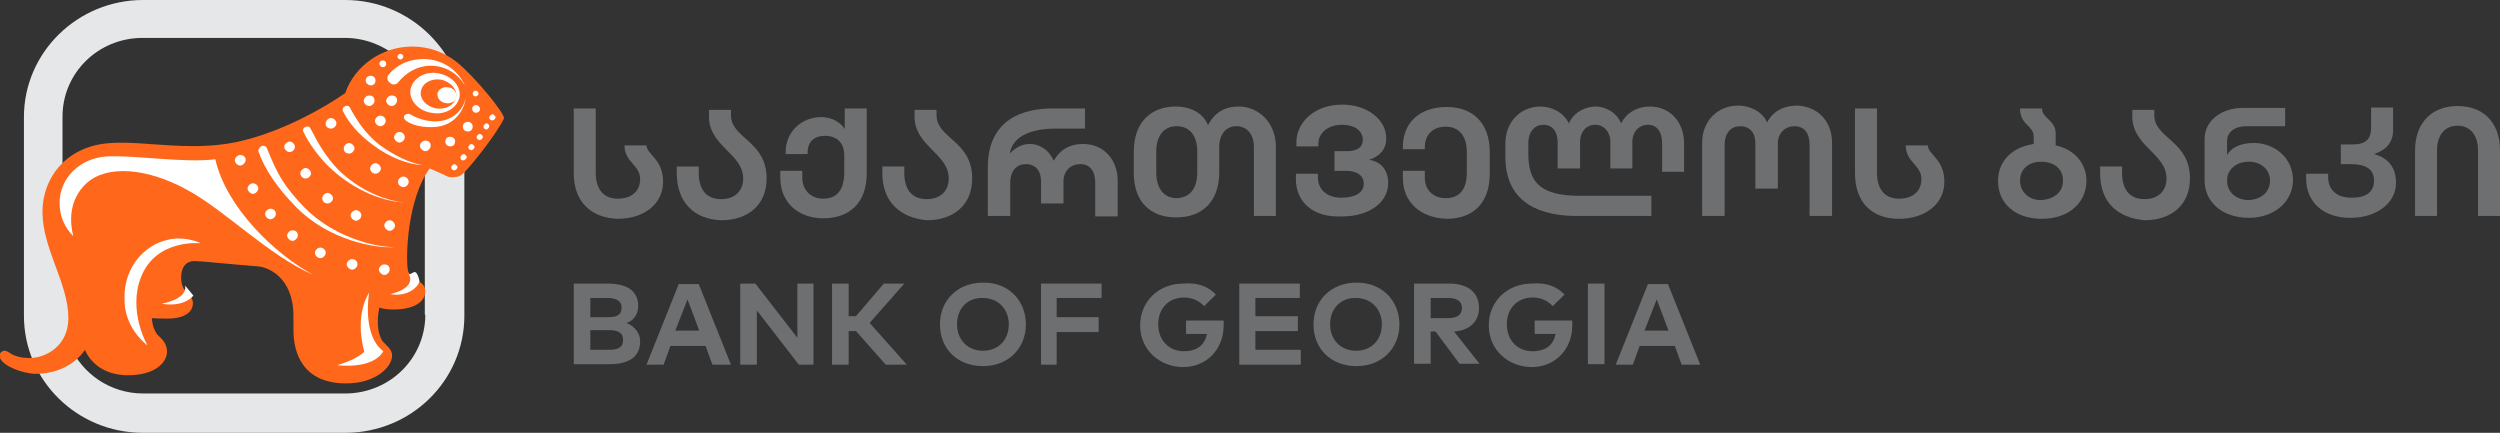 <?xml version="1.0" encoding="UTF-8"?>
<svg xmlns="http://www.w3.org/2000/svg" width="387" height="67" viewBox="0 0 387 67" fill="none">
  <rect x="0" y="0" width="387" height="67" fill="#333333" stroke="none"/>
  <g clip-path="url(#clip0_1400_43584)">
    <path d="M53.441 0H22.148C12.02 0 3.705 8.096 3.705 18.124V48.876C3.705 58.904 11.944 67 22.148 67H53.441C63.645 67 71.884 58.904 71.884 48.876V18.124C71.808 8.096 63.494 0 53.441 0ZM65.837 48.727C65.837 55.487 60.319 60.909 53.441 60.909H22.148C17.084 60.909 12.7 57.864 10.81 53.481L11.868 52.516L14.06 46.127L9.676 38.848V18.05C9.676 11.29 15.194 5.868 22.073 5.868H53.365C60.243 5.868 65.761 11.365 65.761 18.05V48.727H65.837Z" fill="#E6E7E8"></path>
    <path d="M58.732 47.615C59.336 47.838 60.092 47.912 60.924 47.912C64.174 47.912 65.837 46.649 65.837 45.09C65.837 43.307 63.267 43.307 63.116 41.673C62.813 39.667 63.04 30.828 66.517 26.074L68.86 27.114C68.86 27.114 69.465 27.56 70.372 27.411C70.901 27.411 71.43 27.188 71.959 26.594C73.244 25.257 76.872 20.726 78.006 18.349C78.308 17.755 73.471 11.812 70.674 9.584C68.785 8.098 66.441 7.207 63.796 7.207C59.034 7.207 54.877 10.252 53.441 14.412C50.342 16.566 44.295 20.057 37.87 21.692C30.311 23.697 22.602 21.766 17.311 22.137C10.508 22.434 6.502 27.337 6.577 32.982C6.653 38.627 10.583 43.901 10.583 49.249C10.583 53.557 7.106 55.414 4.612 55.414C1.74 55.414 1.513 54.3 0.682 54.3C0.379 54.3 -0.074 54.597 -0.074 55.043C-0.074 56.529 3.554 57.866 5.519 57.866C10.961 57.866 13.153 54.152 13.153 54.152C13.153 54.152 14.514 58.088 19.805 58.088C24.038 58.088 25.852 56.083 25.852 54.449C25.852 53.112 25.02 52.443 24.34 51.775C23.509 50.66 23.509 49.249 23.509 49.249C23.509 49.249 24.491 49.323 25.852 49.323C28.951 49.323 29.858 48.061 29.858 46.947C29.858 45.387 28.044 45.461 28.044 43.01C28.044 41.004 29.102 40.41 30.085 40.41C31.143 40.41 35.073 40.856 39.835 41.227C41.422 41.301 45.428 42.861 45.428 48.952V51.106C45.428 54.746 46.94 59.351 53.592 59.351C58.127 59.351 60.697 56.826 60.697 55.043C60.697 53.929 59.639 53.409 59.11 52.666C57.976 50.512 58.732 47.615 58.732 47.615Z" fill="#FF671B"></path>
    <path d="M69.691 21.172C69.238 21.172 68.936 21.469 68.936 21.915C68.936 22.36 69.238 22.657 69.691 22.657C70.145 22.657 70.447 22.36 70.447 21.915C70.523 21.469 70.069 21.172 69.691 21.172Z" fill="white"></path>
    <path d="M72.412 18.867C71.959 18.867 71.656 19.164 71.656 19.61C71.656 20.056 71.959 20.353 72.412 20.353C72.866 20.353 73.168 20.056 73.168 19.61C73.168 19.164 72.866 18.867 72.412 18.867Z" fill="white"></path>
    <path d="M73.698 16.266C73.396 16.266 73.094 16.488 73.094 16.86C73.094 17.157 73.32 17.454 73.698 17.454C74.001 17.454 74.303 17.231 74.303 16.86C74.303 16.563 74.001 16.266 73.698 16.266Z" fill="white"></path>
    <path d="M51.25 19.908C51.703 19.908 52.081 19.462 52.081 19.09C52.081 18.645 51.628 18.273 51.25 18.273C50.796 18.273 50.419 18.719 50.419 19.09C50.343 19.61 50.796 19.908 51.25 19.908Z" fill="white"></path>
    <path d="M54.499 40.109C54.046 40.109 53.668 40.555 53.668 40.926C53.668 41.298 54.121 41.743 54.499 41.743C54.953 41.743 55.331 41.298 55.331 40.926C55.331 40.407 54.953 40.109 54.499 40.109Z" fill="white"></path>
    <path d="M59.488 40.93C59.034 40.93 58.656 41.375 58.656 41.747C58.656 42.118 59.11 42.564 59.488 42.564C59.941 42.564 60.319 42.118 60.319 41.747C60.319 41.227 60.017 40.93 59.488 40.93Z" fill="white"></path>
    <path d="M55.105 32.535C54.651 32.535 54.273 32.981 54.273 33.352C54.273 33.724 54.727 34.169 55.105 34.169C55.558 34.169 55.936 33.724 55.936 33.352C55.936 32.981 55.634 32.535 55.105 32.535Z" fill="white"></path>
    <path d="M58.128 26.888C58.582 26.888 58.96 26.442 58.96 26.071C58.96 25.7 58.506 25.254 58.128 25.254C57.675 25.254 57.297 25.7 57.297 26.071C57.297 26.442 57.599 26.888 58.128 26.888Z" fill="white"></path>
    <path d="M44.824 23.548C45.277 23.548 45.655 23.102 45.655 22.731C45.655 22.285 45.202 21.914 44.824 21.914C44.446 21.914 43.992 22.36 43.992 22.731C43.992 23.102 44.446 23.548 44.824 23.548Z" fill="white"></path>
    <path d="M49.585 38.328C49.132 38.328 48.754 38.774 48.754 39.145C48.754 39.591 49.207 39.962 49.585 39.962C50.039 39.962 50.417 39.517 50.417 39.145C50.492 38.774 50.039 38.328 49.585 38.328Z" fill="white"></path>
    <path d="M47.32 27.634C47.773 27.634 48.151 27.189 48.151 26.817C48.151 26.446 47.698 26 47.32 26C46.942 26 46.488 26.446 46.488 26.817C46.488 27.189 46.791 27.634 47.32 27.634Z" fill="white"></path>
    <path d="M41.876 32.312C41.423 32.312 41.045 32.758 41.045 33.13C41.045 33.575 41.498 33.947 41.876 33.947C42.254 33.947 42.708 33.501 42.708 33.13C42.708 32.684 42.406 32.312 41.876 32.312Z" fill="white"></path>
    <path d="M50.718 31.494C51.172 31.494 51.55 31.048 51.55 30.676C51.55 30.305 51.096 29.859 50.718 29.859C50.265 29.859 49.887 30.305 49.887 30.676C49.887 31.048 50.114 31.494 50.718 31.494Z" fill="white"></path>
    <path d="M37.189 23.992C36.735 23.992 36.357 24.438 36.357 24.809C36.357 25.255 36.811 25.626 37.189 25.626C37.567 25.626 38.02 25.181 38.02 24.809C38.096 24.364 37.718 23.992 37.189 23.992Z" fill="white"></path>
    <path d="M39.156 28.375C38.702 28.375 38.324 28.821 38.324 29.192C38.324 29.564 38.778 30.009 39.156 30.009C39.534 30.009 39.987 29.564 39.987 29.192C39.987 28.672 39.534 28.375 39.156 28.375Z" fill="white"></path>
    <path d="M45.277 35.656C44.823 35.656 44.445 36.102 44.445 36.473C44.445 36.845 44.899 37.29 45.277 37.29C45.655 37.29 46.108 36.845 46.108 36.473C46.108 35.953 45.806 35.656 45.277 35.656Z" fill="white"></path>
    <path d="M54.046 23.771C54.5 23.771 54.878 23.325 54.878 22.954C54.878 22.582 54.424 22.137 54.046 22.137C53.593 22.137 53.215 22.582 53.215 22.954C53.215 23.474 53.517 23.771 54.046 23.771Z" fill="white"></path>
    <path d="M60.32 34.094C59.866 34.094 59.488 34.539 59.488 34.911C59.488 35.282 59.942 35.728 60.32 35.728C60.773 35.728 61.151 35.282 61.151 34.911C61.076 34.465 60.773 34.094 60.32 34.094Z" fill="white"></path>
    <path d="M62.435 27.336C61.981 27.336 61.603 27.782 61.603 28.153C61.603 28.599 62.057 28.97 62.435 28.97C62.889 28.97 63.266 28.524 63.266 28.153C63.266 27.707 62.889 27.336 62.435 27.336Z" fill="white"></path>
    <path d="M61.831 20.43C61.378 20.43 61 20.875 61 21.247C61 21.618 61.453 22.064 61.831 22.064C62.285 22.064 62.663 21.618 62.663 21.247C62.663 20.875 62.361 20.43 61.831 20.43Z" fill="white"></path>
    <path d="M65.835 21.766C65.382 21.766 65.004 22.211 65.004 22.583C65.004 22.954 65.457 23.4 65.835 23.4C66.289 23.4 66.667 22.954 66.667 22.583C66.667 22.063 66.365 21.766 65.835 21.766Z" fill="white"></path>
    <path d="M58.882 17.902C58.429 17.902 58.051 18.348 58.051 18.719C58.051 19.165 58.504 19.537 58.882 19.537C59.336 19.537 59.714 19.091 59.714 18.719C59.714 18.2 59.26 17.902 58.882 17.902Z" fill="white"></path>
    <path d="M57.144 14.781C56.69 14.781 56.312 15.227 56.312 15.598C56.312 16.044 56.766 16.415 57.144 16.415C57.597 16.415 57.975 15.97 57.975 15.598C57.975 15.078 57.673 14.781 57.144 14.781Z" fill="white"></path>
    <path d="M60.62 14.781C60.167 14.781 59.789 15.227 59.789 15.598C59.789 16.044 60.243 16.415 60.62 16.415C61.074 16.415 61.452 15.97 61.452 15.598C61.528 15.078 61.15 14.781 60.62 14.781Z" fill="white"></path>
    <path d="M56.615 12.477C56.615 12.031 56.918 11.734 57.371 11.734C57.825 11.734 58.127 12.031 58.127 12.477C58.127 12.923 57.825 13.22 57.371 13.22C56.918 13.146 56.615 12.849 56.615 12.477Z" fill="white"></path>
    <path d="M58.732 9.879C58.732 9.582 58.959 9.359 59.261 9.359C59.564 9.359 59.791 9.582 59.791 9.879C59.791 10.176 59.564 10.399 59.261 10.399C59.035 10.399 58.732 10.176 58.732 9.879Z" fill="white"></path>
    <path d="M61.527 8.766C61.527 8.543 61.754 8.32 61.981 8.32C62.208 8.32 62.434 8.543 62.434 8.766C62.434 8.989 62.208 9.212 61.981 9.212C61.678 9.137 61.527 8.989 61.527 8.766Z" fill="white"></path>
    <path d="M73.168 14.485C73.168 14.262 73.395 14.039 73.621 14.039C73.848 14.039 74.075 14.262 74.075 14.485C74.075 14.708 73.848 14.93 73.621 14.93C73.395 14.93 73.168 14.708 73.168 14.485Z" fill="white"></path>
    <path d="M72.488 22.805C72.488 22.582 72.715 22.359 72.942 22.285C73.169 22.285 73.395 22.508 73.471 22.731C73.471 22.954 73.244 23.177 73.017 23.251C72.715 23.251 72.488 23.028 72.488 22.805Z" fill="white"></path>
    <path d="M73.773 21.243C73.773 21.02 74 20.797 74.227 20.723C74.454 20.723 74.68 20.945 74.756 21.168C74.756 21.391 74.529 21.614 74.302 21.688C74 21.688 73.773 21.465 73.773 21.243Z" fill="white"></path>
    <path d="M71.279 24.364C71.279 24.141 71.506 23.918 71.733 23.844C71.96 23.844 72.186 24.067 72.262 24.289C72.262 24.512 72.035 24.735 71.808 24.809C71.43 24.884 71.279 24.661 71.279 24.364Z" fill="white"></path>
    <path d="M69.844 25.926C69.844 25.703 70.07 25.48 70.297 25.406C70.524 25.406 70.751 25.629 70.826 25.852C70.826 26.075 70.6 26.298 70.373 26.372C70.07 26.372 69.844 26.149 69.844 25.926Z" fill="white"></path>
    <path d="M74.832 19.61C74.832 19.387 75.059 19.164 75.285 19.09C75.512 19.09 75.739 19.313 75.739 19.535C75.739 19.758 75.512 19.981 75.285 20.055C75.059 19.981 74.832 19.907 74.832 19.61Z" fill="white"></path>
    <path d="M75.738 18.2C75.738 17.977 75.965 17.754 76.192 17.68C76.419 17.68 76.645 17.902 76.721 18.125C76.721 18.348 76.494 18.571 76.267 18.645C75.889 18.645 75.738 18.422 75.738 18.2Z" fill="white"></path>
    <path d="M22.828 53.478C22.828 53.478 19.729 48.13 21.846 42.856C24.189 36.914 31.067 37.657 31.067 37.657C30.009 37.137 28.724 36.914 27.439 36.914C22.677 37.137 19.049 41.297 19.276 46.422C19.276 49.244 20.712 51.77 22.828 53.478Z" fill="white"></path>
    <path d="M11.339 36.545C9.979 35.208 9.223 33.425 9.223 31.419C9.223 27.483 12.473 24.437 16.555 24.214C20.787 23.991 28.422 25.254 33.335 24.66C34.998 32.088 42.556 39.367 48.527 42.561C41.498 39.516 34.846 32.533 28.875 29.34C22.753 25.997 16.555 25.477 13.38 28.374C10.583 30.974 10.81 34.465 11.339 36.545Z" fill="white"></path>
    <path d="M28.648 44.195C29.101 46.349 25.02 47.018 25.02 47.018C28.648 47.612 29.933 45.755 29.933 45.755L28.648 44.195Z" fill="white"></path>
    <path d="M57.144 45.312C57.144 45.312 54.8 48.507 56.388 54.449C55.405 55.414 53.667 56.083 52.23 56.529C52.23 56.529 57.673 57.272 59.336 54.375C56.085 51.923 57.068 45.758 57.144 45.312Z" fill="white"></path>
    <path d="M67.954 11.364C65.837 10.918 63.948 12.107 63.57 13.741C63.192 15.375 64.704 17.158 66.745 17.455C68.861 17.901 70.751 16.712 71.128 15.078C71.431 13.444 70.07 11.81 67.954 11.364ZM70.599 15.004C70.373 16.266 69.012 17.009 67.5 16.786C65.989 16.489 64.93 15.301 65.157 14.112C65.384 12.85 66.745 12.107 68.256 12.33C69.768 12.627 70.826 13.889 70.599 15.004Z" fill="white"></path>
    <path d="M67.726 14.483C67.802 13.889 68.557 13.369 69.389 13.518C70.22 13.592 70.749 14.335 70.674 15.003C70.598 15.598 69.842 16.118 69.011 15.969C68.179 15.82 67.65 15.226 67.726 14.483Z" fill="white"></path>
    <path d="M63.267 42.338C64.552 44.715 60.395 45.532 60.395 45.532C63.267 46.052 64.93 44.195 64.93 43.453C64.325 40.927 63.72 42.858 63.267 42.338Z" fill="white"></path>
    <path d="M71.959 13.222C70.901 11.439 69.011 10.177 66.668 10.177C64.627 10.177 62.889 11.216 61.679 12.702C61.377 13.148 60.697 13.222 60.319 12.776C59.865 12.479 59.865 11.811 60.243 11.439C61.528 9.954 63.418 9.137 65.534 9.137C68.482 9.137 70.901 10.845 71.959 13.222Z" fill="white"></path>
    <path d="M65.383 25.552C63.267 25.478 60.395 24.438 57.825 22.507C55.633 20.947 54.045 19.09 53.138 17.307C52.911 17.01 53.063 16.564 53.365 16.49C53.667 16.267 54.121 16.416 54.197 16.713C55.179 18.57 56.54 20.65 58.656 22.358C60.999 24.067 63.267 25.181 65.383 25.552Z" fill="white"></path>
    <path d="M62.586 31.347C58.656 31.124 54.196 29.045 50.719 25.628C49.132 23.994 47.847 22.211 47.015 20.503C46.789 20.205 46.94 19.76 47.242 19.685C47.544 19.463 47.998 19.611 48.074 19.908C49.132 21.988 50.417 24.291 52.458 26.371C55.481 29.267 59.185 30.976 62.586 31.347Z" fill="white"></path>
    <path d="M40.515 22.581C40.818 22.507 41.271 22.655 41.347 23.027C43.01 27.112 43.917 28.746 47.091 32.089C51.475 36.546 57.673 38.254 61.075 38.254C58.127 38.477 50.871 37.214 45.806 32.015C42.934 29.118 40.893 26.072 39.986 23.398C39.986 23.101 40.213 22.73 40.515 22.581Z" fill="white"></path>
    <path d="M63.494 17.678C64.325 18.198 65.61 18.718 67.197 18.792C70.674 18.866 71.959 16.192 72.111 15.078C72.111 15.821 71.128 19.683 66.82 19.683C65.157 19.683 63.872 19.386 62.889 18.718C62.587 18.495 62.435 18.198 62.587 17.901C62.738 17.678 63.191 17.529 63.494 17.678Z" fill="white"></path>
    <path d="M98.794 47.39C98.794 48.652 98.038 49.692 96.98 49.989C98.114 50.435 99.096 51.475 99.096 52.812C99.096 55.189 97.433 56.377 94.334 56.377H88.816V43.898H94.032C97.055 43.898 98.794 45.013 98.794 47.39ZM91.386 49.098H94.032C95.317 49.098 96.224 48.875 96.224 47.612C96.224 46.498 95.241 46.127 94.032 46.127H91.386V49.098ZM91.386 54.149H94.259C95.619 54.149 96.451 53.852 96.451 52.589C96.451 51.475 95.619 51.103 94.259 51.103H91.386V54.149Z" fill="#6D6F71"></path>
    <path d="M110.282 56.452L109.224 53.555H103.782L102.724 56.452H100.078L105.067 43.973H108.166L113.154 56.452H110.282ZM108.241 51.178L106.427 46.35L104.538 51.178H108.241Z" fill="#6D6F71"></path>
    <path d="M123.66 56.452L117.16 48.058V56.452H114.59V43.898H116.933L123.433 52.292V43.898H125.928V56.452H123.66Z" fill="#6D6F71"></path>
    <path d="M131.371 51.252V56.452H128.801V43.898H131.371V48.949H132.504L136.813 43.898H139.988L134.621 49.989L140.365 56.452H137.115L132.504 51.252H131.371Z" fill="#6D6F71"></path>
    <path d="M158.807 50.214C158.807 53.928 156.086 56.676 152.155 56.676C148.225 56.676 145.504 54.002 145.504 50.214C145.504 46.5 148.225 43.751 152.155 43.751C156.086 43.677 158.807 46.5 158.807 50.214ZM148.149 50.214C148.149 52.591 149.812 54.299 152.155 54.299C154.499 54.299 156.162 52.665 156.162 50.214C156.162 47.837 154.499 46.128 152.155 46.128C149.812 46.054 148.149 47.688 148.149 50.214Z" fill="#6D6F71"></path>
    <path d="M163.569 51.401V56.452H161.15V43.898H170.523V46.127H163.569V49.098H170.07V51.401H163.569Z" fill="#6D6F71"></path>
    <path d="M188.212 45.607L186.398 47.39C185.642 46.573 184.584 46.053 183.299 46.053C180.956 46.053 179.293 47.687 179.293 50.212C179.293 52.812 181.107 54.372 183.223 54.372C185.34 54.372 186.473 53.407 186.851 51.698H183.601V49.618H189.421C189.421 49.841 189.421 50.138 189.421 50.361C189.421 54.075 186.776 56.823 183.148 56.823C179.671 56.823 176.496 54.298 176.496 50.361C176.496 46.647 179.368 43.899 183.148 43.899C185.415 43.676 187.154 44.419 188.212 45.607Z" fill="#6D6F71"></path>
    <path d="M191.84 56.452V43.898H201.213V46.127H194.334V48.949H200.91V51.252H194.334V54.149H201.364V56.452H191.84Z" fill="#6D6F71"></path>
    <path d="M216.631 50.214C216.631 53.928 213.91 56.676 209.98 56.676C206.049 56.676 203.328 54.002 203.328 50.214C203.328 46.5 206.049 43.751 209.98 43.751C213.835 43.677 216.631 46.5 216.631 50.214ZM205.898 50.214C205.898 52.591 207.561 54.299 209.904 54.299C212.247 54.299 213.91 52.665 213.91 50.214C213.91 47.837 212.247 46.128 209.904 46.128C207.637 46.054 205.898 47.688 205.898 50.214Z" fill="#6D6F71"></path>
    <path d="M228.951 47.687C228.951 49.692 227.591 51.103 225.172 51.326H225.096L229.027 56.303H225.928L222.224 51.326H221.468V56.303H218.898V43.898H224.341C227.288 43.898 228.951 45.31 228.951 47.687ZM221.468 49.247H224.189C225.55 49.247 226.306 48.727 226.306 47.687C226.306 46.647 225.55 46.127 224.189 46.127H221.468V49.247Z" fill="#6D6F71"></path>
    <path d="M242.179 45.607L240.365 47.39C239.609 46.573 238.551 46.053 237.266 46.053C234.922 46.053 233.26 47.687 233.26 50.212C233.26 52.812 235.074 54.372 237.19 54.372C239.306 54.372 240.44 53.407 240.818 51.698H237.568V49.618H243.388C243.388 49.841 243.388 50.138 243.388 50.361C243.388 54.075 240.743 56.823 237.114 56.823C233.638 56.823 230.463 54.298 230.463 50.361C230.463 46.647 233.335 43.899 237.114 43.899C239.382 43.676 241.121 44.419 242.179 45.607Z" fill="#6D6F71"></path>
    <path d="M248.377 43.898H245.807V56.377H248.377V43.898Z" fill="#6D6F71"></path>
    <path d="M260.319 56.452L259.261 53.555H253.819L252.761 56.452H250.115L255.104 43.973H258.203L263.192 56.452H260.319ZM258.279 51.178L256.464 46.35L254.575 51.178H258.279Z" fill="#6D6F71"></path>
    <path d="M88.814 26.817V16.789H92.216V26.668C92.216 29.491 93.576 30.754 95.617 30.754C97.734 30.754 99.094 29.639 99.094 27.708C99.094 25.554 96.675 25.108 96.675 22.509H100.077C100.152 23.994 102.647 24.588 102.647 28.154C102.647 31.496 99.774 33.873 95.617 33.873C91.611 33.725 88.814 31.348 88.814 26.817Z" fill="#6D6F71"></path>
    <path d="M104.764 26.817V25.777H108.165V26.742C108.165 29.565 109.526 30.828 111.642 30.828C113.758 30.828 115.043 29.565 115.043 27.634C115.043 23.771 109.752 22.657 109.752 18.052V17.012H113.154V17.829C113.154 21.468 118.671 21.766 118.671 27.634C118.671 31.719 115.799 34.096 111.642 34.096C107.485 33.947 104.764 31.348 104.764 26.817Z" fill="#6D6F71"></path>
    <path d="M120.789 27.485V26.445H124.19V27.411C124.19 29.491 125.551 30.754 127.441 30.754C129.481 30.754 130.691 29.491 130.691 26.668V24.068C130.691 21.766 129.179 21.023 127.743 21.023C125.702 21.023 125.022 22.286 125.022 23.549V23.846H121.621V23.549C121.621 20.429 124.039 18.126 127.138 18.126C128.272 18.126 129.859 18.572 130.766 19.983V16.789H134.168V26.817C134.168 31.496 131.447 33.799 127.365 33.799C123.51 33.725 120.789 31.348 120.789 27.485Z" fill="#6D6F71"></path>
    <path d="M136.586 26.813V25.773H139.987V26.738C139.987 29.561 141.348 30.824 143.464 30.824C145.581 30.824 146.866 29.561 146.866 27.63C146.866 23.767 141.575 22.653 141.575 18.048V17.008H144.976V17.825C144.976 21.465 150.494 21.762 150.494 27.63C150.494 31.715 147.621 34.092 143.464 34.092C139.458 33.721 136.586 31.344 136.586 26.813Z" fill="#6D6F71"></path>
    <path d="M173.018 28.005V33.502H169.541V28.302C169.541 26.445 168.71 25.405 167.198 25.405C165.837 25.405 164.628 26.371 164.628 28.079V31.496H161.151V28.079C161.151 26.445 160.32 25.405 158.808 25.405C157.447 25.405 156.389 26.371 156.389 28.302V33.428H152.912V25.925C152.912 18.423 158.43 16.789 162.889 16.789H167.954V19.909H163.419C159.715 19.909 156.767 21.023 156.313 23.771C157.069 22.954 158.128 22.286 159.412 22.286C160.773 22.286 162.285 23.029 163.116 24.886C164.174 23.029 165.762 22.286 167.651 22.286C170.826 22.286 173.018 24.663 173.018 28.005Z" fill="#6D6F71"></path>
    <path d="M175.512 26.813V23.471C175.512 18.865 178.233 16.488 182.012 16.488C184.053 16.488 186.169 17.305 187.001 19.385C188.059 17.305 189.722 16.488 191.763 16.488C194.711 16.488 197.507 18.865 197.507 22.728V33.424H194.106V22.728C194.106 20.722 192.972 19.534 191.385 19.534C189.797 19.534 188.739 20.797 188.739 22.728V26.665C188.739 31.27 186.018 33.647 182.163 33.647C178.233 33.721 175.512 31.344 175.512 26.813ZM185.338 26.59V23.471C185.338 20.797 183.977 19.534 182.163 19.534C180.349 19.534 178.989 20.797 178.989 23.471V26.59C178.989 29.413 180.349 30.676 182.163 30.676C183.977 30.601 185.338 29.487 185.338 26.59Z" fill="#6D6F71"></path>
    <path d="M200.605 27.709V26.892H204.007V27.486C204.007 29.268 205.367 30.605 207.635 30.605C209.827 30.605 211.112 29.788 211.112 28.451C211.112 26.966 209.751 26.446 208.391 26.446H206.577V23.4H208.391C209.903 23.4 210.961 22.955 210.961 21.618C210.961 20.355 209.827 19.315 207.711 19.315C205.519 19.315 204.082 20.652 204.082 22.212V22.658H200.681V22.063C200.681 18.869 203.553 16.195 207.786 16.195C211.717 16.195 214.589 18.572 214.589 21.395C214.589 23.178 213.531 24.218 211.943 24.737C213.833 25.035 214.891 26.372 214.891 28.377C214.891 31.274 212.019 33.502 207.786 33.502C203.327 33.725 200.605 31.348 200.605 27.709Z" fill="#6D6F71"></path>
    <path d="M217.16 27.482V26.442H220.562V27.482C220.562 29.487 221.922 30.676 223.812 30.676C225.853 30.676 227.062 29.413 227.062 26.739V23.545C227.062 20.871 225.701 19.608 223.812 19.608C221.771 19.608 220.562 20.871 220.562 22.802V23.099H217.16V22.802C217.16 18.865 219.881 16.562 223.963 16.562C227.893 16.562 230.614 18.939 230.614 23.545V26.887C230.614 31.567 227.893 33.87 223.963 33.87C219.881 33.721 217.16 31.344 217.16 27.482Z" fill="#6D6F71"></path>
    <path d="M233.033 24.291V22.212C233.033 18.869 235.376 16.492 238.475 16.492C239.987 16.492 241.952 17.235 242.859 19.092C243.691 17.235 245.58 16.492 247.017 16.492C248.302 16.492 250.191 17.235 250.947 19.092C251.93 17.235 253.668 16.492 255.407 16.492C258.506 16.492 260.698 18.869 260.698 22.212V26.594H257.296V22.212C257.296 20.355 256.465 19.315 255.104 19.315C253.819 19.315 252.686 20.28 252.686 21.989V26.074H249.284V21.989C249.284 20.355 248.226 19.315 246.941 19.315C245.656 19.315 244.598 20.28 244.598 21.989V26.074H241.121V21.989C241.121 20.355 240.289 19.315 238.929 19.315C237.644 19.315 236.586 20.28 236.586 22.212V23.846C236.586 28.228 238.475 30.308 244.522 30.308H255.633V33.428H243.993C239.004 33.428 233.033 31.794 233.033 24.291Z" fill="#6D6F71"></path>
    <path d="M283.6 22.063V33.428H280.123V22.435C280.123 20.578 279.292 19.538 277.78 19.538C276.419 19.538 275.21 20.503 275.21 22.212V29.194H271.733V22.212C271.733 20.578 270.902 19.538 269.39 19.538C268.029 19.538 266.971 20.503 266.971 22.435V33.428H263.494V22.063C263.494 18.721 265.913 16.344 269.087 16.344C270.675 16.344 272.716 17.087 273.547 18.944C274.53 17.087 276.268 16.344 278.233 16.344C281.484 16.492 283.6 18.869 283.6 22.063Z" fill="#6D6F71"></path>
    <path d="M287.152 26.817V16.789H290.554V26.668C290.554 29.491 291.914 30.754 293.955 30.754C296.071 30.754 297.432 29.639 297.432 27.708C297.432 25.554 295.013 25.108 295.013 22.509H298.415C298.49 23.994 300.985 24.588 300.985 28.154C300.985 31.496 298.112 33.873 293.955 33.873C289.798 33.873 287.152 31.348 287.152 26.817Z" fill="#6D6F71"></path>
    <path d="M322.98 28.005C322.98 31.348 320.259 33.873 316.102 33.873C311.944 33.873 309.299 31.496 309.299 28.005C309.299 24.96 311.415 22.806 314.817 22.286V21.172C314.817 19.389 312.7 19.389 312.7 16.789H316.102C316.102 18.349 318.218 18.572 318.218 20.652V22.509C321.015 23.103 322.98 25.183 322.98 28.005ZM319.352 27.931C319.352 26.148 317.991 25.034 315.95 25.034C313.91 25.034 312.7 26.297 312.7 27.931C312.7 29.714 314.061 30.976 315.95 30.976C318.067 30.828 319.352 29.714 319.352 27.931Z" fill="#6D6F71"></path>
    <path d="M325.096 26.813V25.773H328.497V26.738C328.497 29.561 329.858 30.824 331.974 30.824C334.09 30.824 335.375 29.561 335.375 27.63C335.375 23.767 330.084 22.653 330.084 18.048V17.008H333.486V17.825C333.486 21.465 339.004 21.762 339.004 27.63C339.004 31.715 336.131 34.092 331.974 34.092C327.817 33.721 325.096 31.344 325.096 26.813Z" fill="#6D6F71"></path>
    <path d="M341.271 27.927V21.539C341.271 18.419 344.219 16.711 347.092 16.711H353.743V19.534H347.696C346.185 19.534 344.748 20.276 344.748 21.836V23.99C345.353 22.95 346.638 22.133 348.906 22.133C352.08 22.133 354.953 24.436 354.953 27.853C354.953 31.195 352.08 33.721 348.15 33.721C344.068 33.721 341.271 31.344 341.271 27.927ZM351.4 27.927C351.4 26.293 350.039 25.03 348.15 25.03C346.109 25.03 344.748 26.293 344.748 27.927C344.748 29.71 346.109 30.973 348.15 30.973C350.115 30.824 351.4 29.71 351.4 27.927Z" fill="#6D6F71"></path>
    <path d="M356.994 27.634V26.891H360.396V27.411C360.396 29.417 361.756 30.605 364.024 30.605C366.216 30.605 367.501 29.788 367.501 27.931C367.501 26.148 366.14 25.406 363.872 25.406H362.361V22.36H364.175C366.216 22.36 367.047 21.543 367.047 19.76V16.641H370.448V20.206C370.448 21.989 369.39 23.252 367.501 23.846C369.39 24.366 370.902 25.628 370.902 28.302C370.902 31.348 368.03 33.725 363.797 33.725C359.715 33.725 356.994 31.348 356.994 27.634Z" fill="#6D6F71"></path>
    <path d="M373.85 23.322C373.85 18.865 376.571 16.414 380.426 16.414C384.28 16.414 387.002 18.791 387.002 23.322V33.424H383.6V23.322C383.6 20.722 382.24 19.459 380.426 19.459C378.612 19.459 377.251 20.722 377.251 23.322V33.424H373.85V23.322Z" fill="#6D6F71"></path>
  </g>
  <defs>
    <clipPath id="clip0_1400_43584">
      <rect width="387" height="67" fill="white"></rect>
    </clipPath>
  </defs>
</svg>
